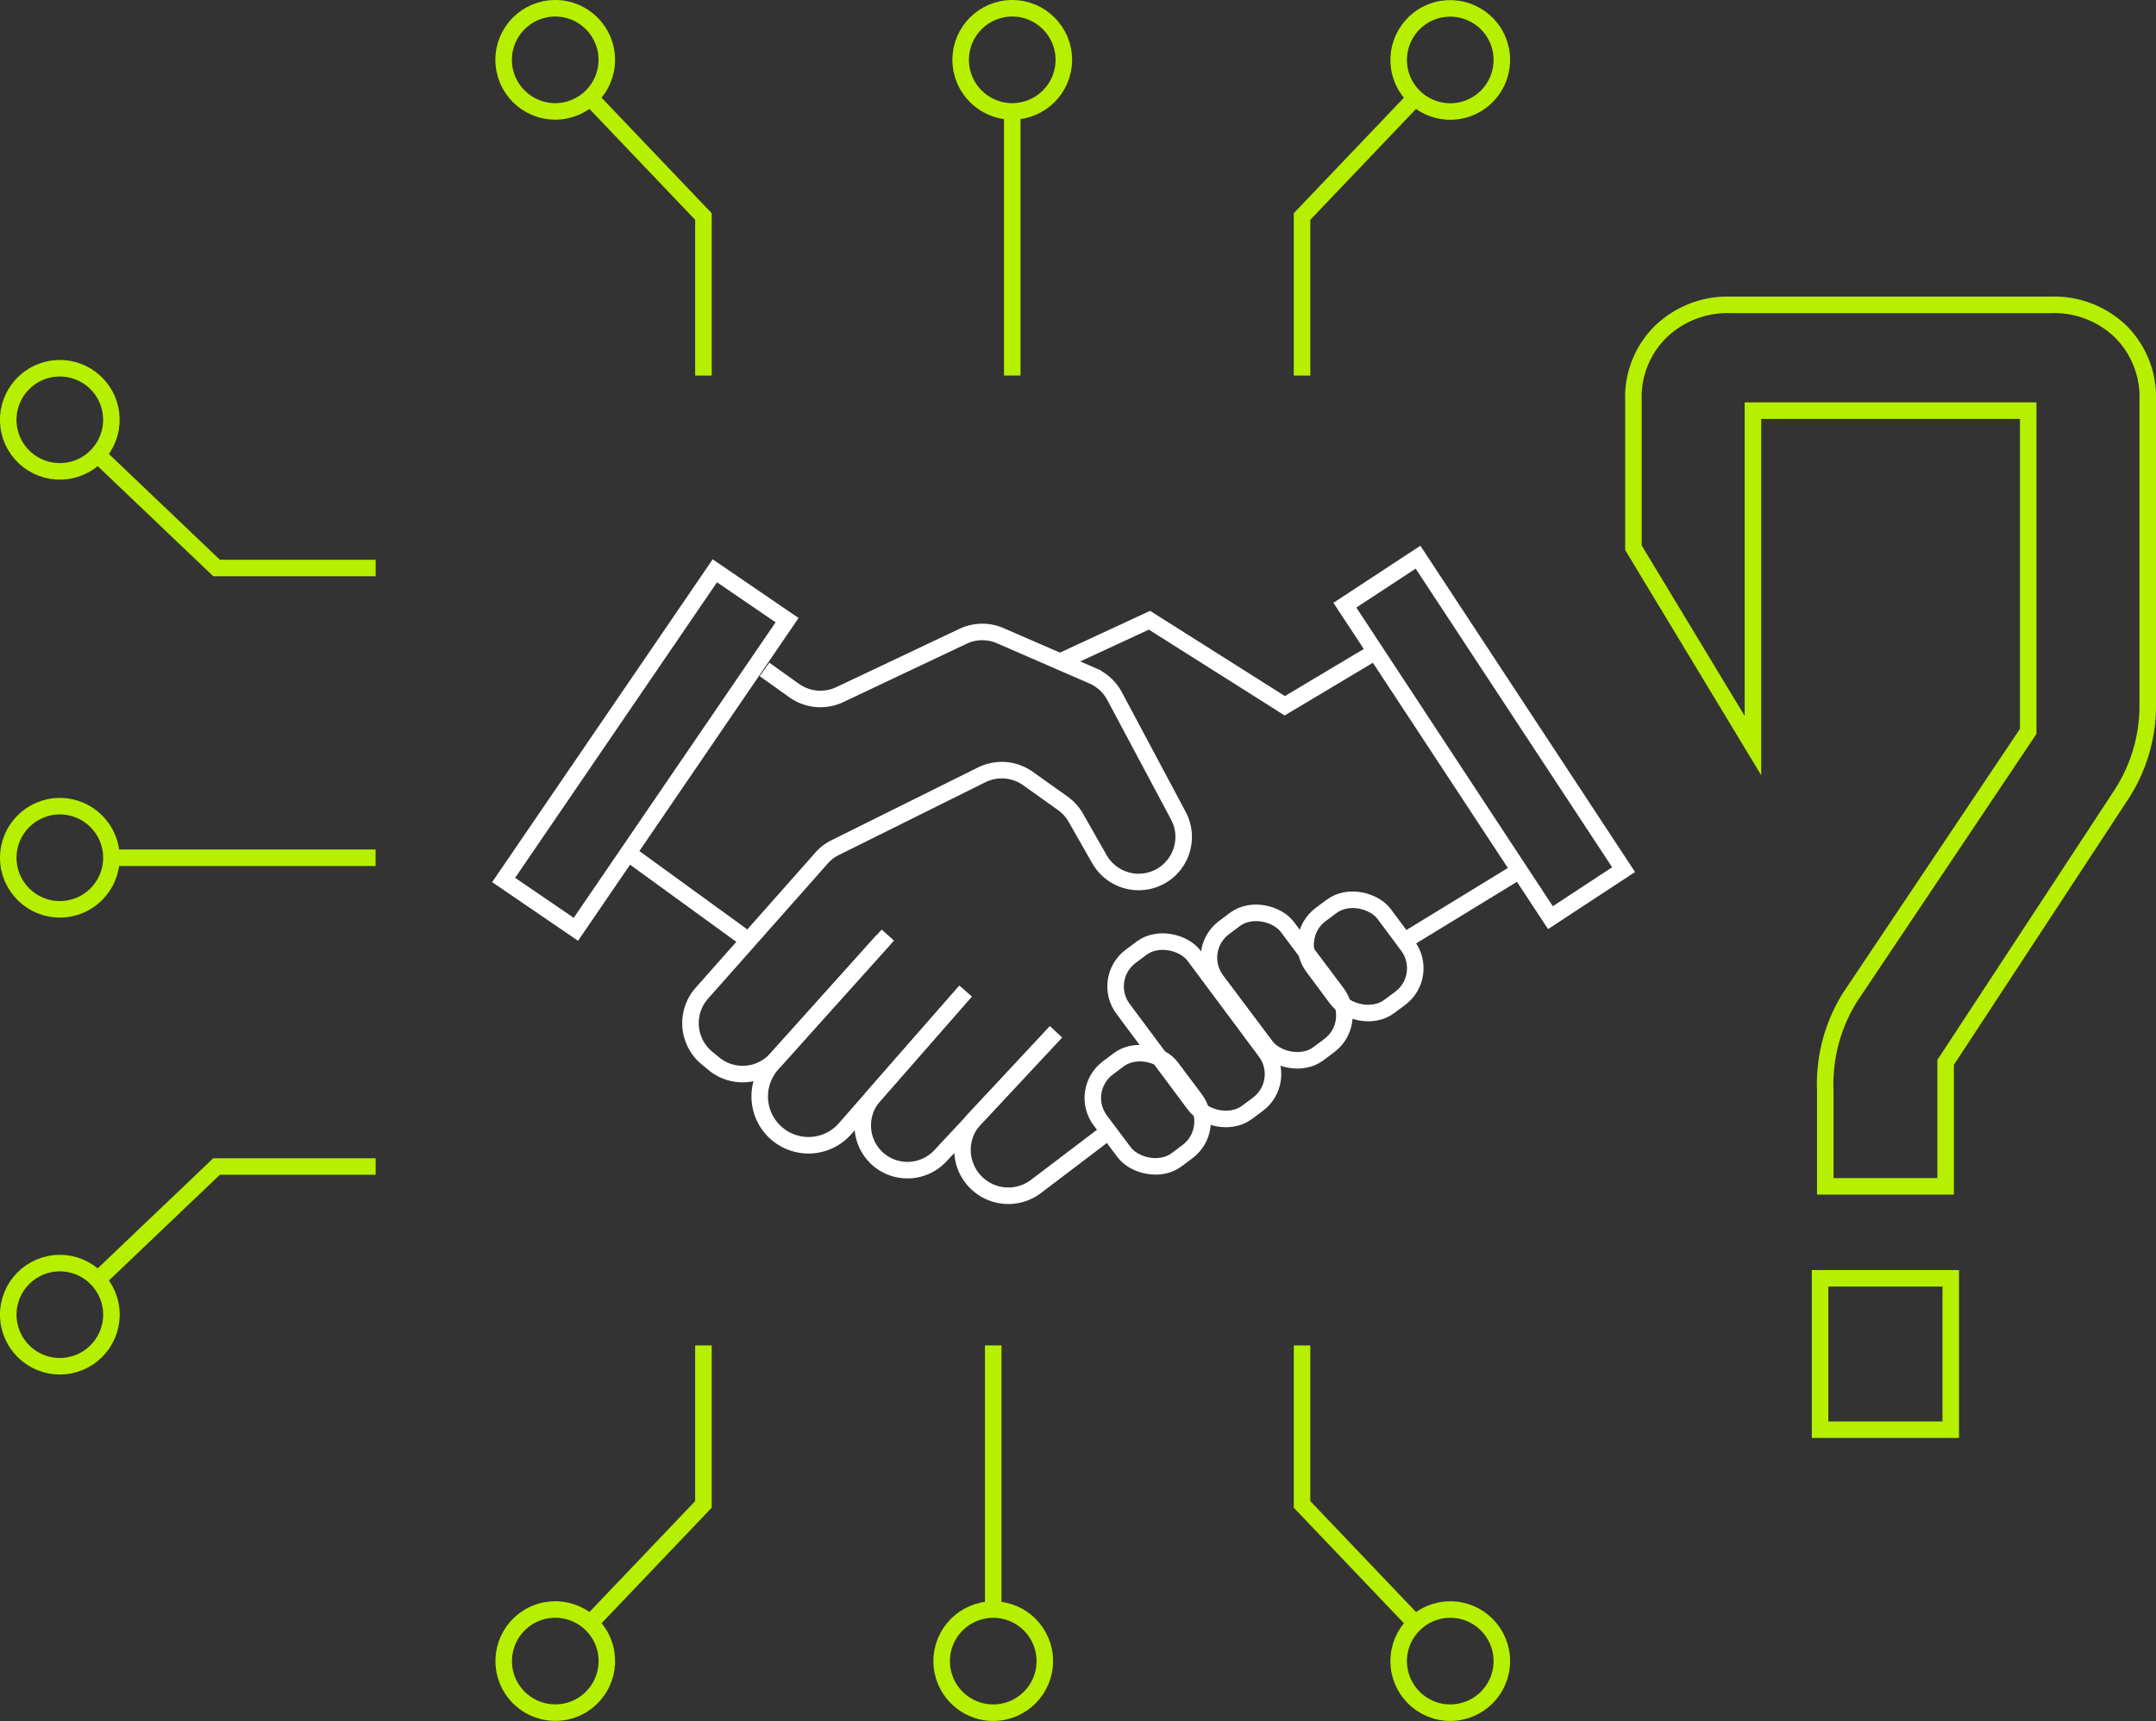 <svg xmlns="http://www.w3.org/2000/svg" id="Layer_1" data-name="Layer 1" viewBox="0 0 260.83 208.25"><rect x="0" y="0" width="260.83" height="208.25" fill="#333333" stroke="none"/><defs><style>.cls-1,.cls-2{fill:none;stroke-miterlimit:10;stroke-width:2px;}.cls-1{stroke:#b6ef00;}.cls-2{stroke:#fff;}</style></defs><title>VFG Website icon</title><path class="cls-1" d="M259.83,85.06a19.73,19.73,0,0,1-3.22,11.13l-21.23,32.36v15H220.82V132a19.86,19.86,0,0,1,3-11.34L245.37,88.5V49.69h-33.3V90.22L197.61,66.28V48.44a11.1,11.1,0,0,1,3.33-8.33,11.66,11.66,0,0,1,8.43-3.22h38.7a11.6,11.6,0,0,1,8.48,3.22,11.18,11.18,0,0,1,3.28,8.33ZM236,173H220.19V154.68H236Z"></path><polyline class="cls-1" points="85.1 45.45 85.1 26.2 71.08 11.49"></polyline><circle class="cls-1" cx="67.17" cy="7.24" r="6.24"></circle><polyline class="cls-1" points="157.52 45.45 157.52 26.2 171.54 11.49"></polyline><circle class="cls-1" cx="175.45" cy="7.24" r="6.24" transform="translate(8.32 61.13) rotate(-20.23)"></circle><circle class="cls-1" cx="122.46" cy="7.24" r="6.24"></circle><line class="cls-1" x1="122.46" y1="45.44" x2="122.46" y2="13.49"></line><polyline class="cls-1" points="157.52 162.8 157.52 182.04 171.54 196.75"></polyline><circle class="cls-1" cx="175.45" cy="201" r="6.24"></circle><polyline class="cls-1" points="85.1 162.8 85.1 182.04 71.08 196.75"></polyline><circle class="cls-1" cx="67.17" cy="201" r="6.24" transform="translate(-65.44 35.69) rotate(-20.26)"></circle><circle class="cls-1" cx="120.16" cy="201" r="6.24"></circle><line class="cls-1" x1="120.16" y1="162.8" x2="120.16" y2="194.76"></line><polyline class="cls-1" points="45.45 141.15 26.2 141.15 11.49 155.17"></polyline><circle class="cls-1" cx="7.24" cy="159.08" r="6.24"></circle><polyline class="cls-1" points="45.45 68.73 26.2 68.73 11.49 54.71"></polyline><circle class="cls-1" cx="7.24" cy="50.8" r="6.24" transform="translate(-16.3 5.2) rotate(-19.19)"></circle><circle class="cls-1" cx="7.24" cy="103.79" r="6.24"></circle><line class="cls-1" x1="45.44" y1="103.79" x2="13.49" y2="103.79"></line><polygon class="cls-2" points="69.67 112.45 60.93 106.48 86.48 69.07 95.22 75.04 74.2 105.82 69.67 112.45"></polygon><polygon class="cls-2" points="162.7 73.23 171.55 67.42 196.42 105.23 187.57 111.04 167.11 79.93 162.7 73.23"></polygon><path class="cls-2" d="M92.49,81l3.6,2.57a5.48,5.48,0,0,0,5.51.48L116.49,77a5.45,5.45,0,0,1,4.54-.07L128.09,80l4.12,1.79a5.51,5.51,0,0,1,2.63,2.44l7.71,14.46a5.46,5.46,0,0,1-2,7.26h0a5.46,5.46,0,0,1-7.55-2l-2.85-5a5.46,5.46,0,0,0-1.61-1.77l-4.21-3a5.47,5.47,0,0,0-5.57-.42l-17.83,8.86A5.36,5.36,0,0,0,99.24,104L84.9,120.19a5.47,5.47,0,0,0,.63,7.84l.84.69a5.46,5.46,0,0,0,7.54-.57l13.5-15"></path><polyline class="cls-2" points="128.62 79.89 139.06 75.05 155.43 85.4 166.23 78.95"></polyline><line class="cls-2" x1="183.04" y1="105.82" x2="169.99" y2="113.8"></line><path class="cls-2" d="M133.74,137.18l-8.35,6.34a5.53,5.53,0,0,1-7-.16h0a5.53,5.53,0,0,1-.45-8l9.8-10.51"></path><rect class="cls-2" x="139.12" y="112.88" width="10.73" height="23.55" rx="4.54" ry="4.54" transform="translate(-45.85 110.97) rotate(-36.67)"></rect><rect class="cls-2" x="149.07" y="110.52" width="10.73" height="19.06" rx="4.54" ry="4.54" transform="matrix(0.8, -0.6, 0.6, 0.8, -41.13, 116)"></rect><rect class="cls-2" x="159.22" y="108.77" width="10.73" height="13.88" rx="4.54" ry="4.54" transform="translate(-36.53 121.21) rotate(-36.67)"></rect><path class="cls-2" d="M106.79,113.8,93.41,128.74a5.91,5.91,0,0,0,.54,8.4h0a5.89,5.89,0,0,0,8.3-.58l14.56-16.63-14.66,16.75"></path><path class="cls-2" d="M127.75,124.87l-14,15a5.43,5.43,0,0,1-7.54.38h0a5.43,5.43,0,0,1-.5-7.64l11.1-12.68"></path><rect class="cls-2" x="133.4" y="128" width="10.73" height="13.88" rx="4.54" ry="4.54" transform="matrix(0.8, -0.6, 0.6, 0.8, -53.13, 109.59)"></rect><line class="cls-2" x1="90.55" y1="113.8" x2="75.98" y2="103.22"></line></svg>